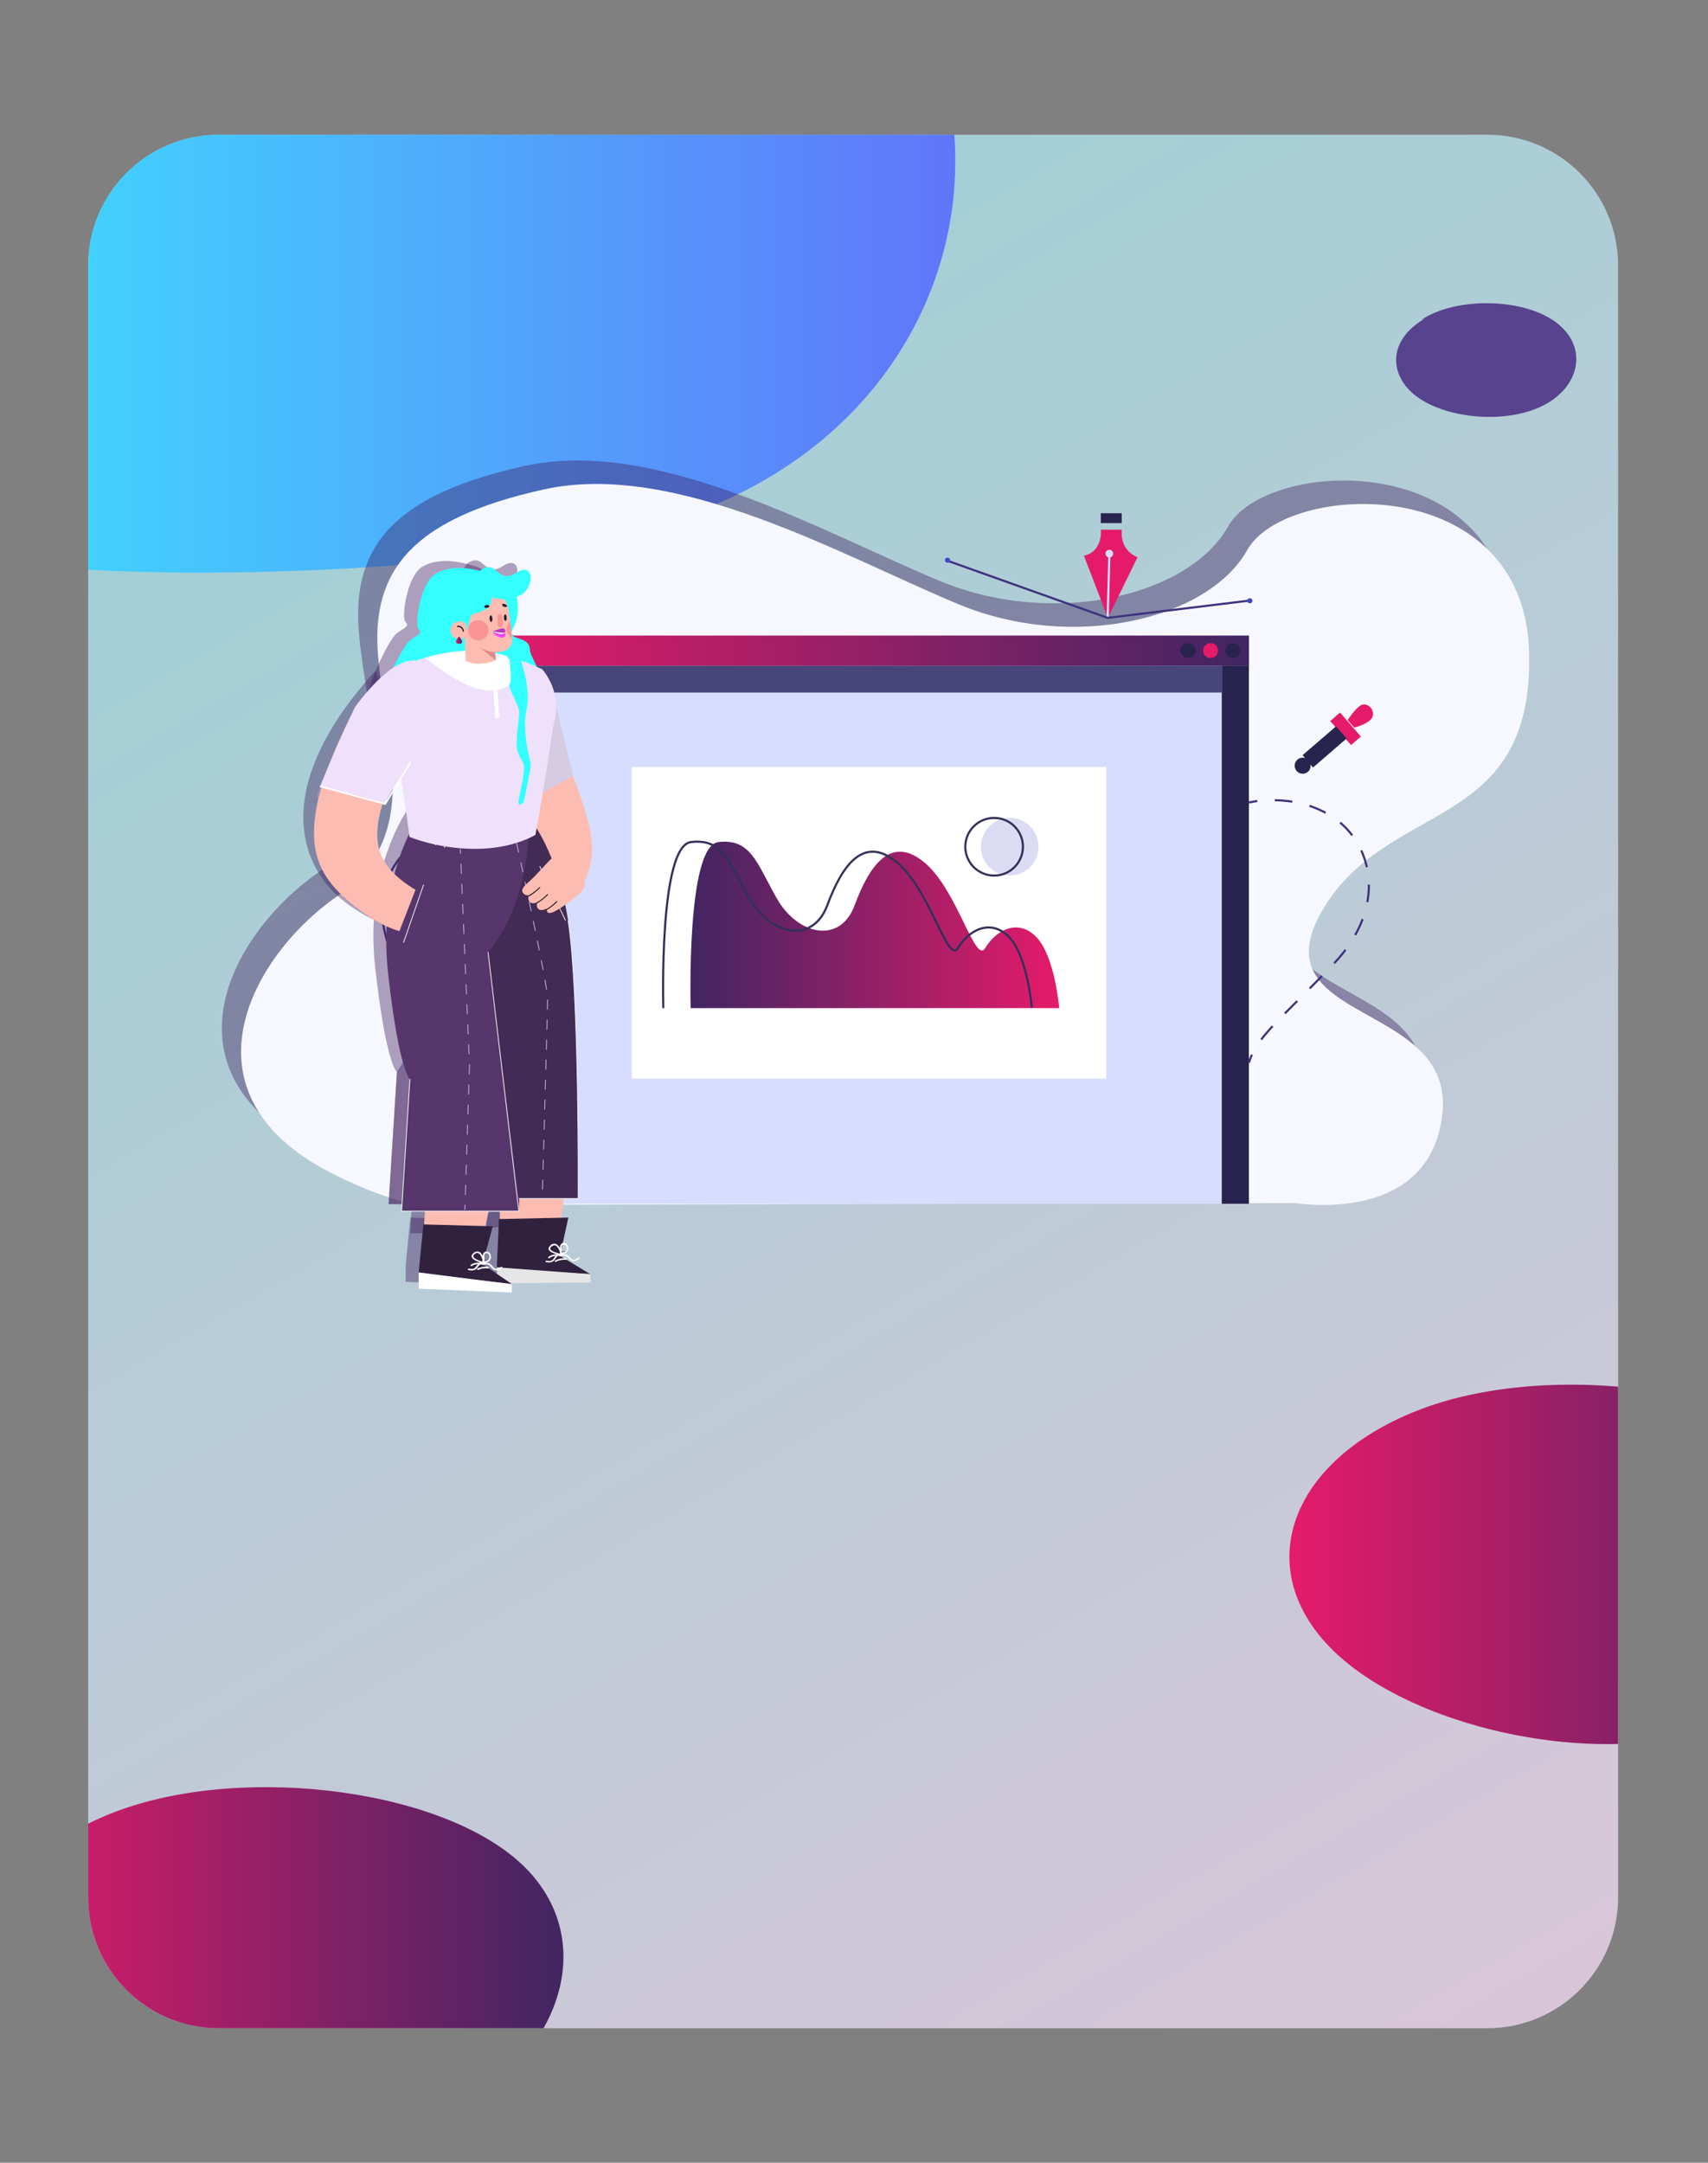 <?xml version="1.0" encoding="UTF-8"?> <!-- Generator: Adobe Illustrator 23.0.1, SVG Export Plug-In . SVG Version: 6.00 Build 0) --> <svg xmlns="http://www.w3.org/2000/svg" xmlns:xlink="http://www.w3.org/1999/xlink" id="Layer_1" x="0px" y="0px" viewBox="0 0 800 1013" style="enable-background:new 0 0 800 1013;" xml:space="preserve"><rect x="0" y="0" width="800" height="1013" fill="#808080" stroke="none"/> <style type="text/css"> .st0{opacity:0.7;clip-path:url(#SVGID_2_);fill:url(#SVGID_3_);} .st1{clip-path:url(#SVGID_2_);} .st2{fill:url(#SVGID_4_);} .st3{fill:#57438E;} .st4{clip-path:url(#SVGID_2_);fill:url(#SVGID_5_);} .st5{clip-path:url(#SVGID_2_);fill:url(#SVGID_6_);} .st6{opacity:0.4;fill:#3D1B5B;} .st7{fill:#F7F8FF;} .st8{fill:#D6DDFF;} .st9{fill:url(#SVGID_7_);} .st10{fill:#28234F;} .st11{fill:#E51B6A;} .st12{fill:#FFFFFF;} .st13{fill:#474579;} .st14{fill:none;stroke:#D6DDFF;stroke-miterlimit:10;} .st15{fill:none;stroke:#3F337C;stroke-miterlimit:10;} .st16{fill:#4147C8;} .st17{fill:none;stroke:#3F337C;stroke-miterlimit:10;stroke-dasharray:8.299,8.299;} .st18{fill:none;stroke:#3F337C;stroke-miterlimit:10;stroke-dasharray:8.25,8.25;} .st19{fill:url(#SVGID_8_);} .st20{fill:none;stroke:#342F59;stroke-miterlimit:10;} .st21{fill:#DBDBF3;} .st22{opacity:0.4;} .st23{fill:#3D1B5B;} .st24{fill:#FCBCB1;} .st25{fill:#D6CCE2;} .st26{fill:#30213F;} .st27{fill:#E5E5E5;} .st28{fill:#56366B;} .st29{fill:#422B54;} .st30{fill:#33FFFF;} .st31{fill:#EEEFF2;} .st32{fill:#EFE1FC;} .st33{fill:#251B2D;} .st34{fill:#E28888;} .st35{fill:#F99595;} .st36{fill:url(#SVGID_13_);} .st37{fill:#FFFFFF;stroke:#FFFDFD;stroke-width:1.991;stroke-miterlimit:10;} .st38{fill:none;stroke:#EEEFF2;stroke-width:0.391;stroke-miterlimit:10;} .st39{fill:none;stroke:#C3AFEF;stroke-width:0.391;stroke-miterlimit:10;} .st40{fill:none;stroke:#C3AFEF;stroke-width:0.391;stroke-miterlimit:10;stroke-dasharray:4.702,4.702;} .st41{fill:none;stroke:#C3AFEF;stroke-width:0.391;stroke-miterlimit:10;stroke-dasharray:4.686;} .st42{fill:none;stroke:#FFFFFF;stroke-width:0.781;stroke-miterlimit:10;} .st43{fill:#0F0F0F;} .st44{fill:#BE35C9;} .st45{fill:#F540FF;} </style> <g> <g> <defs> <path id="SVGID_1_" d="M696.6,950h-594c-33.9,0-61.3-27.4-61.3-61.3V124.4c0-33.9,27.4-61.3,61.3-61.3h594 c33.9,0,61.3,27.4,61.3,61.3v764.2C757.9,922.5,730.5,950,696.6,950z"></path> </defs> <clipPath id="SVGID_2_"> <use xlink:href="#SVGID_1_" style="overflow:visible;"></use> </clipPath> <linearGradient id="SVGID_3_" gradientUnits="userSpaceOnUse" x1="669.957" y1="974.844" x2="129.214" y2="38.248"> <stop offset="0" style="stop-color:#FFE5FF"></stop> <stop offset="1" style="stop-color:#A4F4FA"></stop> </linearGradient> <path class="st0" d="M696.6,950h-594c-33.9,0-61.3-27.4-61.3-61.3V124.4c0-33.9,27.4-61.3,61.3-61.3h594 c33.9,0,61.3,27.4,61.3,61.3v764.2C757.9,922.5,730.5,950,696.6,950z"></path> <g class="st1"> <linearGradient id="SVGID_4_" gradientUnits="userSpaceOnUse" x1="-166.535" y1="97.183" x2="447.48" y2="97.183"> <stop offset="0" style="stop-color:#33FFFF"></stop> <stop offset="1" style="stop-color:#6076FA"></stop> </linearGradient> <path class="st2" d="M-10.5,261.8c-75.2-16.1-140.5-56.2-153.8-106c-13.4-49.8,36-105.9,113.5-116.7C-14.2,34,25.4,38.5,60.4,30 C126.5,13.8,149-40.9,210-63.7c58.8-22,139.4-6.1,183.2,27.1C437-3.3,449.8,42.6,447.1,86c-3.9,63.7-46.5,132.4-137.3,159.4 C233.3,268,71.5,274.5-10.5,261.8"></path> </g> <g class="st1"> <path class="st3" d="M681.9,143.8c-11.7,2.4-21.3,8.4-25.5,15.8c-4.2,7.3-3,15.8,3.2,22.6c11.9,13,42.3,17.2,61.6,8.5 c19.2-8.7,23-28.4,7.5-39.8c-15.4-11.4-46.6-11.9-63-1.1"></path> </g> <linearGradient id="SVGID_5_" gradientUnits="userSpaceOnUse" x1="604.033" y1="732.724" x2="875.203" y2="732.724"> <stop offset="0" style="stop-color:#E51B6A"></stop> <stop offset="1" style="stop-color:#412562"></stop> </linearGradient> <path class="st4" d="M858.9,687.9c35.7,38.3,10,97.1-50.2,119.8c-60.1,22.7-151.3,0.9-187-37.4c-35.7-38.3-15.9-87.7,44.2-110.4 C726.2,637.2,823.2,649.6,858.9,687.9z"></path> <linearGradient id="SVGID_6_" gradientUnits="userSpaceOnUse" x1="-7.243" y1="921.271" x2="263.926" y2="921.271"> <stop offset="0" style="stop-color:#E51B6A"></stop> <stop offset="1" style="stop-color:#412562"></stop> </linearGradient> <path class="st5" d="M247.6,876.4c35.7,38.3,10,97.1-50.2,119.8c-60.1,22.7-151.3,0.9-187-37.4c-35.7-38.3-15.9-87.7,44.2-110.4 C114.9,825.7,211.9,838.2,247.6,876.4z"></path> </g> </g> <path class="st6" d="M597.8,552.5c0,0,63.2,10.8,68.8-42c5.6-52.8-86.8-42-56.4-94.8c30.5-52.8,99.2-36.2,97-121.2 c-2.3-85-113.9-80.1-132-47.9c-18,32.3-81.2,47.9-135.3,25.4c-54.1-22.5-132-67.4-194-53.8c-62,13.7-81.2,38.1-77.8,78.2 c3.4,40.1,21.4,84.1-19.2,112.4c-40.6,28.3-76.7,93.8,0,131c0,0,24.8,12.6,40.6,13.6L597.8,552.5z"></path> <g> <path class="st7" d="M606.8,563.5c0,0,63.2,10.8,68.8-42c5.6-52.8-86.8-42-56.4-94.8c30.5-52.8,99.2-36.2,97-121.2 c-2.3-85-113.9-80.1-132-47.9c-18,32.3-81.2,47.9-135.3,25.4c-54.1-22.5-132-67.4-194-53.8c-62,13.7-81.2,38.1-77.8,78.2 c3.4,40.1,21.4,84.1-19.2,112.4c-40.6,28.3-76.7,93.8,0,131c0,0,24.8,12.6,40.6,13.6L606.8,563.5z"></path> <rect x="225.2" y="297.7" transform="matrix(-1 -4.490154e-11 4.490154e-11 -1 810.221 861.538)" class="st8" width="359.7" height="266.2"></rect> <linearGradient id="SVGID_7_" gradientUnits="userSpaceOnUse" x1="225.244" y1="304.776" x2="584.978" y2="304.776"> <stop offset="0" style="stop-color:#E51B6A"></stop> <stop offset="1" style="stop-color:#412562"></stop> </linearGradient> <polygon class="st9" points="225.2,311.9 585,311.9 585,297.7 225.2,297.7 "></polygon> <rect x="572.3" y="311.9" transform="matrix(-1 -4.495305e-11 4.495305e-11 -1 1157.25 875.73)" class="st10" width="12.7" height="252"></rect> <rect x="225.2" y="311.9" transform="matrix(-1 -4.497614e-11 4.497614e-11 -1 465.209 875.73)" class="st10" width="14.7" height="252"></rect> <path class="st10" d="M574,304.7c0,1.9,1.5,3.5,3.5,3.5c1.9,0,3.5-1.5,3.5-3.5c0-1.9-1.5-3.5-3.5-3.5 C575.5,301.3,574,302.8,574,304.7z"></path> <path class="st11" d="M563.5,304.7c0,1.9,1.5,3.5,3.5,3.5c1.9,0,3.5-1.5,3.5-3.5c0-1.9-1.5-3.5-3.5-3.5 C565,301.3,563.5,302.8,563.5,304.7z"></path> <path class="st10" d="M552.9,304.7c0,1.9,1.5,3.5,3.5,3.5s3.5-1.5,3.5-3.5c0-1.9-1.5-3.5-3.5-3.5S552.9,302.8,552.9,304.7z"></path> <rect x="296" y="359.3" transform="matrix(-1 -4.486290e-11 4.486290e-11 -1 814.147 864.51)" class="st12" width="222.2" height="146"></rect> <rect x="240" y="311.9" transform="matrix(-1 -4.490198e-11 4.490198e-11 -1 812.237 636.267)" class="st13" width="332.3" height="12.5"></rect> <g> <path class="st11" d="M525.4,248.1h-9.8c0,0,1.2,10.1-7.9,12.2l11.2,29.1l13.9-28.4C532.8,260.9,524.6,258.5,525.4,248.1z"></path> <rect x="515.6" y="240.4" class="st10" width="9.8" height="4.6"></rect> <line class="st14" x1="518.8" y1="289.4" x2="519.6" y2="260.5"></line> <circle class="st8" cx="519.6" cy="259.3" r="1.8"></circle> </g> <g> <polyline class="st15" points="584.5,281.4 518.8,289.4 444.5,262.9 "></polyline> <circle class="st16" cx="585.4" cy="281.4" r="1.2"></circle> <circle class="st16" cx="443.8" cy="262.4" r="1.2"></circle> </g> <g> <g> <path class="st15" d="M225.2,480.8c0,0-1.5-0.3-3.9-1"></path> <path class="st17" d="M213.6,476.8c-8.5-3.8-19.8-10.9-26.8-23.4c-12.4-22.2-9.8-44,6.5-57.8c11.3-9.6,16.3-16.4,17.5-22.5"></path> <path class="st15" d="M211.1,368.9c-0.1-1.3-0.4-2.6-0.8-3.9"></path> </g> </g> <g> <g> <path class="st15" d="M585,375.9c0,0,1.5-0.4,3.9-0.7"></path> <path class="st18" d="M597.1,374.8c7.8,0.1,18.1,1.8,27.6,8.2c18.2,12.4,25.4,41.7,0,68.4c-20.1,21.1-30.8,30-36.3,38.9"></path> <path class="st15" d="M586.4,494c-0.6,1.2-1,2.4-1.4,3.7"></path> </g> </g> <linearGradient id="SVGID_8_" gradientUnits="userSpaceOnUse" x1="1227.847" y1="433.036" x2="1400.687" y2="433.036" gradientTransform="matrix(-1 0 0 1 1723.925 0)"> <stop offset="0" style="stop-color:#E51B6A"></stop> <stop offset="1" style="stop-color:#412562"></stop> </linearGradient> <path class="st19" d="M496.1,472c0,0-2-24.1-10.7-33.1c-8.7-9-19.1-3-23.9,5.1c-4.8,8.1-12.9-27.1-28.6-40.1 c-15.7-13-25.7,1.5-32.6,20.1s-26.8,13.8-36.4-3.1c-9.6-16.9-12.2-28.2-27.4-26.5c-15.2,1.7-13,77.8-13,77.8H496.1z"></path> <path class="st20" d="M483.3,472c0,0-2-24.1-10.7-33.1c-8.7-9-19.1-3-23.9,5.1c-4.8,8.1-12.9-27.1-28.6-40.1 c-15.7-13-25.7,1.5-32.6,20.1c-7,18.6-26.8,13.8-36.4-3.1c-9.6-16.9-12.2-28.2-27.4-26.5c-15.2,1.7-13,77.8-13,77.8"></path> <g> <rect x="622.9" y="337.9" transform="matrix(-0.654 -0.756 0.756 -0.654 784.731 1040.887)" class="st11" width="14.9" height="6.1"></rect> <path class="st10" d="M625.8,340.2l4.9,5.7l-15.7,13.6l-1.2-1.4c0.2,1.2-0.2,2.6-1.2,3.4c-1.6,1.3-3.9,1.2-5.3-0.4 c-1.3-1.6-1.2-3.9,0.4-5.3c1-0.9,2.4-1.1,3.6-0.7l-1.2-1.4L625.8,340.2z"></path> <path class="st11" d="M634.3,340.8c0,0,8-2,8.7-5.5c0.8-3.6-3.1-6.5-5.7-4.9c-2.7,1.6-6.1,6.9-6.1,6.9L634.3,340.8z"></path> </g> <path class="st21" d="M148.6,373c0-3.5,2.9-6.4,6.4-6.4c3.5,0,6.4,2.9,6.4,6.4c0,3.5-2.9,6.4-6.4,6.4 C151.5,379.5,148.6,376.6,148.6,373z"></path> <ellipse transform="matrix(0.707 -0.707 0.707 0.707 -141.885 450.61)" class="st21" cx="473" cy="396.6" rx="13.5" ry="13.5"></ellipse> <ellipse transform="matrix(0.707 -0.707 0.707 0.707 -144.018 445.46)" class="st20" cx="465.7" cy="396.6" rx="13.5" ry="13.5"></ellipse> </g> <path class="st6" d="M248.2,328.8c0,0,21,41.4,22.8,61.7s-12.3,30.2-12.3,30.2l-10.5-12.3c0,0-6.5-44-23.5-59.2"></path> <polygon class="st6" points="253.2,322.8 262.2,360.2 245.4,369.7 241.7,336.1 "></polygon> <polygon class="st6" points="227.9,552.3 227.9,575.3 255.8,572.8 259.2,550.7 "></polygon> <path class="st6" d="M227.5,567.8l-1,22.6c0,0,18.6,1.8,43.8,3.2l-14.2-8.6l3.9-17.9L227.5,567.8z"></path> <g class="st22"> <path class="st23" d="M256.3,584.8c-1.9-0.5-3.8-0.2-5.3,0.9"></path> </g> <g class="st22"> <path class="st23" d="M254.1,587.4c1.5-0.8,3.1-1.1,4.8-0.9"></path> </g> <g class="st22"> <path class="st23" d="M256.3,584.8c0.8-2.1-0.5-5.2,1.3-5.5c1-0.2,1.9,0.6,2,1.5c0.2,1.9-0.6,2.9-2.8,3"></path> </g> <g class="st22"> <path class="st23" d="M256.8,584.3c-0.6-2.3-2.3-6.7-5.2-3.8c-2.1,2.1,3.4,3.4,4.7,3.8"></path> </g> <g class="st22"> <path class="st23" d="M256.8,584.9c4.3-2.1,3.3,4.9,8.3,1.2"></path> </g> <g class="st22"> <path class="st23" d="M257.3,584.3c-4.8-0.6-2.4,4.3-7.6,3.3"></path> </g> <polygon class="st6" points="226.9,597.9 226.5,590.4 270.3,593.6 270.5,597.5 "></polygon> <polygon class="st6" points="193.3,554.9 192.2,577.8 220.1,576.8 224.6,554.9 "></polygon> <path class="st6" d="M192.2,570.3l-2.2,22.5c0,0,18.5,2.7,43.6,5.4l-13.7-9.3l4.8-17.7L192.2,570.3z"></path> <g class="st22"> <path class="st23" d="M220,588.8c-1.9-0.6-3.8-0.4-5.4,0.7"></path> </g> <g class="st22"> <path class="st23" d="M217.7,591.3c1.5-0.7,3.1-1,4.8-0.7"></path> </g> <g class="st22"> <path class="st23" d="M220,588.8c0.9-2.1-0.3-5.2,1.6-5.5c1-0.1,1.8,0.6,1.9,1.6c0.1,1.9-0.8,2.8-2.9,2.8"></path> </g> <g class="st22"> <path class="st23" d="M220.6,588.3c-0.5-2.3-1.9-6.9-5-4c-2.2,2,3.2,3.5,4.5,4"></path> </g> <g class="st22"> <path class="st23" d="M220.5,588.8c4.4-1.8,3.1,5.1,8.2,1.6"></path> </g> <g class="st22"> <path class="st23" d="M221.1,588.3c-4.7-0.9-2.6,4.2-7.8,2.9"></path> </g> <polygon class="st6" points="190,600.4 190,592.8 233.6,598.2 233.6,602.1 "></polygon> <path class="st6" d="M191,379c0,0-20.4,28.2-15.3,73.9s10.2,49.3,10.2,49.3L182,564h54.8l7.8-176.3"></path> <path class="st6" d="M242.4,381c0,0,12.2,13.8,17.5,47s4.7,130.2,4.7,130.2h-27.8l-14.4-115.4c0,0,14.4-15.5,18.1-44.9"></path> <path class="st6" d="M228,267.4c0,0,7,0.9,8.2,11.2c1.2,10.3-4,13.4-2.5,15.5c1.5,2.2,8,1.4,8.3,6.8c0.3,5.5,10.4,12.8-3.1,21.1 c-13.5,8.3-50.5,31.5-54.7,23c-4.2-8.5-11.6-9.4-12.2-16.3c-0.6-6.9,10.1-29.3,13.9-32.1c3.8-2.8,6-3.2,4-5.3 c-2-2.1,0.7-21.3,7.8-25.8C209.6,258.4,228,267.4,228,267.4z"></path> <g> <g class="st22"> <path class="st23" d="M231.8,283.5c3.1-13.7-14.8-19.5-24.2-9.7c-4,4.1-5.5,13.4-0.4,17.6c3.5,3,12.2,1.3,16.6,1.3"></path> </g> <path class="st6" d="M180.9,432.9c-5.8-1.4-13.9-6.2-19.2-10.3C140.3,406.3,126,369,176,314l10.6,33.9c-1.1,1.3-17.4,23-16,42.1 c0.8,11.2,8.9,18.1,17.8,23.6"></path> <path class="st6" d="M193.1,304.7c0,0,17.1,14.9,29.6,15.4c15.2,0.7,15.5-13.7,15.5-13.7s-9.3-4.2-19.9-4.9 C207.8,300.9,193.1,304.7,193.1,304.7z"></path> <path class="st6" d="M226.1,305.9l-0.7-3.6c0,0,9.2,0.8,8.2-7c-1.6-13.5-1.1-19.3-8-19.3c-14.5,0-9.7,13.2-14.5,13.2l0.8,17.1 c0,0,2.3,1.5,6.5,1.4C222.9,307.7,226.1,305.9,226.1,305.9z"></path> <path class="st6" d="M223.1,286.6c0,0.8,0.4,1.5,0.7,1.5c0.4,0,0.7-0.7,0.6-1.6c0-0.8-0.4-1.5-0.7-1.5 C223.4,285,223.1,285.7,223.1,286.6z"></path> <path class="st6" d="M229.9,286.1c0,0.8,0.4,1.5,0.7,1.5c0.4,0,0.7-0.7,0.6-1.6c0-0.8-0.4-1.5-0.7-1.5 C230.1,284.6,229.8,285.2,229.9,286.1z"></path> <path class="st6" d="M225.7,302.3c0,0-4.7-0.1-8.2-3.1l8.6,6.9L225.7,302.3z"></path> <path class="st6" d="M213,291.7c0.1-2.6,2.3-4.6,5-4.5c2.6,0.1,4.7,2.3,4.6,4.9c-0.1,2.6-2.3,4.6-5,4.5 C215,296.5,212.9,294.3,213,291.7z"></path> <g> <path class="st6" d="M231.1,291.2c0.1-1.4,0.7-2.6,1.7-3.4c0.2,2.1,0.5,4.6,0.8,7.5c0,0.1,0,0.2,0,0.3 C232.1,294.8,231,293.1,231.1,291.2z"></path> </g> <path class="st6" d="M204.9,291.8c0.1-2.3,2.1-4.1,4.4-4c2.3,0.1,4.1,2,4,4.3c-0.1,2.3-2.1,4.1-4.4,4 C206.6,296,204.8,294.1,204.9,291.8z"></path> <g class="st22"> <path class="st23" d="M208.2,290.2c1.3-0.2,2.7,0.9,2.7,2.2"></path> </g> <g class="st22"> <path class="st23" d="M226.9,289.5c-0.1-1.3-0.1-3,0-4.2c0.1-0.6,0.5-0.8,1.1-0.8c0.8,0,0.9,0.4,1,1c0.1,0.7,0.2,1.5,0.2,2.3 c0,0.6,0.2,1.5,0,2.1c-0.2,0.6-1,0.7-1.5,0.6C227.2,290.4,227,290,226.9,289.5"></path> </g> <g> <g class="st22"> <path class="st23" d="M228.3,291.9c-0.6-0.3-0.8,0.5-1.4,0.6c-0.3,0-2.3-0.1-2.3,0.1c0.1,0.2,0.9,0.4,1,0.7 c0.3,0.6,1.3,0.3,1.9,0.5c1.6,0.5,2.4-0.2,2.6-0.7c0.1-0.4,0-0.8-0.4-1C229.5,292,228.8,292.1,228.3,291.9z"></path> </g> <g> <defs> <path id="SVGID_9_" d="M226.2,292.2c-0.6-0.3-0.9-0.8-1.4-0.8c-0.3,0-0.6,0.3-0.7,0.6c-0.1,0.3-0.1,0.6,0.1,0.9 c0.3,0.6,0.8,1,1.4,1.2c1.6,0.5,2.4-0.2,2.6-0.7c0.1-0.4,0-0.8-0.4-1C227.3,292.3,226.6,292.4,226.2,292.2z"></path> </defs> <use xlink:href="#SVGID_9_" style="overflow:visible;opacity:0.4;fill:#3D1B5B;"></use> <clipPath id="SVGID_10_"> <use xlink:href="#SVGID_9_" style="overflow:visible;opacity:0.4;"></use> </clipPath> </g> </g> <g class="st22"> <path class="st23" d="M219.3,274.1c7.9,5.1,15,3.5,18.9,1.1c5.9-3.6,5.9-15.6-2.6-10.1c-3.8,2.4-5.5,1.7-7.5,0.5 c-2.6-1.7-3.7-4.2-7.5-2.7c-3.4,1.4-2.5,3.9-6.2,5.7c-2.2,1.1-7.3-0.9-7.7,3.1C206,279,215.8,278,219.3,274.1"></path> </g> </g> <path class="st6" d="M224,273.1c0,0,2.1,7.2-3.5,9.6c-5.6,2.4-9.6,2.6-9.6,2.6l-0.4-7.2L224,273.1z"></path> <path class="st6" d="M210.5,279.5c0,0,3.2,1.7,2.2,5s-0.1,7.6-0.1,7.6s1.9-8.8,3.5-9.4c1.6-0.6-0.8-3.2-1.3-4.9 c-0.5-1.6-4.1-3.1-4.1-3.1L210.5,279.5z"></path> <path class="st6" d="M208.9,294.9c0,0-3.2,3.4,0,3.4C212.1,298.3,208.9,294.9,208.9,294.9z"></path> <line class="st6" x1="225.5" y1="314" x2="226.7" y2="333"></line> <path class="st6" d="M220.7,280.9c0.1,0.4,0.6,0.6,1.3,0.5c0.7-0.1,1.1-0.5,1.1-0.8c-0.1-0.4-0.6-0.6-1.3-0.5 C221.1,280.2,220.6,280.6,220.7,280.9z"></path> <path class="st6" d="M229,279.9c-0.1,0.4,0.3,0.8,0.9,1c0.6,0.2,1.2,0.1,1.4-0.2c0.1-0.3-0.3-0.8-0.9-1 C229.7,279.5,229.1,279.6,229,279.9z"></path> <polyline class="st6" points="185.9,502.2 182,564 236.8,564 222.4,442.7 "></polyline> <path class="st6" d="M259.9,427.9c5.3,33.1,4.7,130.2,4.7,130.2h-27.8"></path> <line class="st6" x1="192.3" y1="411.1" x2="182.8" y2="438.2"></line> <line class="st6" x1="246.6" y1="402.4" x2="258.8" y2="427.9"></line> <polyline class="st6" points="209.4,394.3 213.8,495.7 211.6,563.5 "></polyline> <path class="st6" d="M235.8,391.5c0,0,14.6,66,14.6,73.1c-0.1,7.1-2.5,92.7-2.5,92.7"></path> <path class="st6" d="M235.8,300.4c0.5,0.8,7.3,17.8,4.8,28.4c-2.5,10.6,1.7,23.7,1.9,25.8s-3.3,17.8-3.3,17.8s-3.2,3.4-2.3-1.4 s2.9-12.8,2.3-16s-3.4-4.3-3.3-10.5c0.1-6.1,1.3-11.2,1.1-14.6s-5.6-11.7-4.4-12.7c1.2-1,0-11.3,0-11.3l-2.3-3.5L235.8,300.4z"></path> <path class="st6" d="M266.2,405.7c2.5,2.9,2.1,7.3-0.9,9.7c-5.8,4.8-13.2,10.3-14.8,8.8c-0.5-0.4-0.6-1.1-0.7-1.7 c-1.4,0.6-2.9,0.9-3.9-0.1c-0.7-0.8-0.7-1.8-0.4-2.9c-1.3,0.4-2.6,0.7-3.5-0.3c-0.7-0.8-0.8-1.9-0.4-3c-1,0-2.4-0.3-2.9-1.5 c-0.8-1.6,0.8-3,3.4-5.3c1.4-1.2,5.5-5.6,9.1-9.5c2.8-3,7.6-2.9,10.3,0.2L266.2,405.7z"></path> <g class="st22"> <path class="st23" d="M246.6,412.5c-1.5,1.5-3.1,2.8-5,3.8"></path> </g> <g class="st22"> <path class="st23" d="M254.6,419.1c-1.5,1.5-3.1,2.8-5,3.8"></path> </g> <g class="st22"> <path class="st23" d="M250.3,415.9c-1.5,1.5-3.1,2.8-5,3.8"></path> </g> <path class="st6" d="M224.6,292.6c0,0,4.6-2.1,5.4-1.3c0.7,0.8,0.8,1.9-0.6,1.9C227.9,293.1,224.6,292.6,224.6,292.6"></path> <path class="st6" d="M224.6,292.6c0,0,3.2,1.8,5.4,0.9c1-0.4,0.8,1.8-0.6,1.9C225.9,295.5,224.6,292.6,224.6,292.6"></path> <path class="st24" d="M254.3,332.1c0,0,21,41.4,22.8,61.7c1.8,20.3-12.3,30.2-12.3,30.2l-10.5-12.3c0,0-6.5-44-23.5-59.2"></path> <polygon class="st25" points="259.3,326 268.4,363.4 251.5,372.9 247.8,339.4 "></polygon> <polygon class="st24" points="234.1,555.5 234.1,578.5 261.9,576.1 265.3,554 "></polygon> <path class="st26" d="M233.7,571l-1,22.6c0,0,18.6,1.8,43.8,3.2l-14.2-8.6l3.9-17.9L233.7,571z"></path> <g> <g> <path class="st12" d="M262.5,587.7c-2-0.4-3.9-0.2-5.6,1c-0.4,0.3,0,0.9,0.4,0.6c1.5-1.1,3.2-1.3,5.1-0.9 C262.8,588.5,263,587.8,262.5,587.7L262.5,587.7z"></path> </g> </g> <g> <g> <path class="st12" d="M260.4,591c1.5-0.8,3-1,4.6-0.9c0.5,0,0.5-0.7,0-0.7c-1.8-0.2-3.4,0.2-5,1C259.6,590.6,260,591.2,260.4,591 L260.4,591z"></path> </g> </g> <g> <g> <path class="st12" d="M262.8,588.2c0.3-0.8,0.3-1.6,0.3-2.4c0-0.7-0.2-1.9,0.2-2.5c0.5-0.7,1.5-0.3,1.9,0.4 c0.3,0.5,0.3,1.1,0.2,1.6c-0.3,1.1-1.4,1.4-2.4,1.4c-0.5,0-0.5,0.8,0,0.7c1.2-0.1,2.4-0.4,2.9-1.6c0.5-1.1,0.3-2.8-0.9-3.4 c-0.9-0.5-2.1-0.2-2.5,0.8c-0.6,1.5,0.1,3.2-0.4,4.8C261.9,588.4,262.6,588.6,262.8,588.2L262.8,588.2z"></path> </g> </g> <g> <g> <path class="st12" d="M263.3,587.5c-0.4-1.5-1-3.4-2.2-4.4c-1.3-1.1-2.9-0.5-3.8,0.8c-1.8,2.5,3.7,3.6,5.1,4.1 c0.4,0.1,0.6-0.6,0.2-0.7c-1-0.3-5.5-1.2-4.8-2.8c0.3-0.6,1.2-1.2,1.9-1.2c0.7,0,1.2,0.5,1.5,1c0.8,1,1.2,2.3,1.5,3.5 C262.7,588.1,263.4,587.9,263.3,587.5L263.3,587.5z"></path> </g> </g> <g> <g> <path class="st12" d="M263.1,588.4c2-0.9,2.6,0.6,4,1.7c1.4,1.2,3,0.4,4.3-0.5c0.4-0.3,0-0.9-0.4-0.6c-0.8,0.6-1.9,1.4-3,0.9 c-0.6-0.3-1-0.9-1.5-1.4c-1.1-1.2-2.3-1.4-3.8-0.7C262.3,588,262.7,588.6,263.1,588.4L263.1,588.4z"></path> </g> </g> <g> <g> <path class="st12" d="M263.5,587.2c-1.4-0.2-2.7,0.1-3.5,1.3c-0.4,0.5-0.6,1.1-1.1,1.5c-0.8,0.8-1.9,0.7-2.9,0.5 c-0.5-0.1-0.7,0.6-0.2,0.7c1.5,0.2,3,0.2,4-1.1c0.4-0.5,0.6-1.1,1.1-1.5c0.7-0.7,1.7-0.8,2.7-0.7 C263.9,588,263.9,587.3,263.5,587.2L263.5,587.2z"></path> </g> </g> <polygon class="st27" points="233,601.1 232.7,593.6 276.5,596.8 276.7,600.7 "></polygon> <polygon class="st24" points="199.5,558.1 198.3,581 226.2,580 230.8,558.1 "></polygon> <path class="st26" d="M198.3,573.5l-2.2,22.5c0,0,18.5,2.7,43.6,5.4l-13.7-9.3l4.8-17.7L198.3,573.5z"></path> <g> <g> <path class="st12" d="M226.2,591.7c-2-0.5-3.9-0.4-5.7,0.7c-0.4,0.2,0,0.9,0.4,0.6c1.6-1,3.3-1.1,5.1-0.6 C226.5,592.5,226.7,591.8,226.2,591.7L226.2,591.7z"></path> </g> </g> <g> <g> <path class="st12" d="M224,594.8c1.5-0.7,3-0.9,4.6-0.7c0.5,0.1,0.7-0.6,0.2-0.7c-1.8-0.3-3.5,0-5.1,0.7 C223.2,594.4,223.6,595,224,594.8L224,594.8z"></path> </g> </g> <g> <g> <path class="st12" d="M226.5,592.1c0.3-0.8,0.4-1.6,0.4-2.4c0-0.7-0.1-2,0.4-2.5c0.6-0.6,1.6,0,1.8,0.6c0.2,0.5,0.2,1.1,0,1.6 c-0.3,1.1-1.4,1.3-2.4,1.3c-0.5,0-0.5,0.7,0,0.7c1.2,0,2.5-0.3,3-1.5c0.5-1.1,0.3-2.7-0.8-3.4c-0.9-0.6-2.2-0.3-2.6,0.8 c-0.6,1.5-0.1,3.2-0.7,4.7C225.6,592.4,226.3,592.6,226.5,592.1L226.5,592.1z"></path> </g> </g> <g> <g> <path class="st12" d="M227.1,591.4c-0.3-1.5-0.8-3.3-1.9-4.5c-1.2-1.2-2.8-0.8-3.8,0.4c-2.2,2.4,3.4,4,4.8,4.5 c0.4,0.2,0.6-0.5,0.2-0.7c-1-0.3-5.8-1.7-4.5-3.3c2.6-2.9,4.1,1.8,4.5,3.7C226.4,592.1,227.1,591.9,227.1,591.4L227.1,591.4z"></path> </g> </g> <g> <g> <path class="st12" d="M226.8,592.4c2.1-0.8,2.6,0.6,3.9,1.9c1.3,1.3,3,0.6,4.4-0.3c0.4-0.3,0-0.9-0.4-0.6c-0.8,0.5-2,1.3-3,0.7 c-0.6-0.3-0.9-1-1.4-1.4c-1-1.2-2.2-1.5-3.7-1C226.1,591.9,226.3,592.6,226.8,592.4L226.8,592.4z"></path> </g> </g> <g> <g> <path class="st12" d="M227.3,591.2c-1.5-0.2-2.7,0-3.7,1.2c-0.4,0.5-0.7,1-1.1,1.4c-0.8,0.7-1.9,0.6-2.9,0.4 c-0.5-0.1-0.7,0.6-0.2,0.7c1.5,0.3,2.9,0.3,4-0.9c0.4-0.5,0.7-1,1.1-1.4c0.7-0.7,1.7-0.7,2.7-0.6 C227.6,592,227.8,591.3,227.3,591.2L227.3,591.2z"></path> </g> </g> <polygon class="st12" points="196.1,603.6 196.1,596 239.7,601.5 239.7,605.4 "></polygon> <path class="st28" d="M195.3,384.2c0,0-18.6,26.2-13.5,71.9c5.1,45.7,10.2,49.3,10.2,49.3l-3.9,61.9H243l7.8-176.3"></path> <path class="st29" d="M248.6,384.2c0,0,12.2,13.8,17.5,47c5.3,33.1,4.7,130.2,4.7,130.2H243l-14.4-115.4c0,0,14.4-15.5,18.1-44.9"></path> <path class="st30" d="M234.2,270.7c0,0,7,0.9,8.2,11.2s-4,13.4-2.5,15.5c1.5,2.2,8,1.4,8.3,6.8c0.3,5.5,10.4,12.8-3.1,21.1 s-50.5,31.5-54.7,23c-4.2-8.5-11.6-9.4-12.2-16.3c-0.6-6.9,10.1-29.3,13.9-32.1c3.8-2.8,6-3.2,4-5.3c-2-2.1,0.7-21.3,7.8-25.8 C215.7,261.6,234.2,270.7,234.2,270.7z"></path> <g> <g> <path class="st30" d="M238,286.8c3.1-13.7-14.8-19.5-24.2-9.7c-4,4.1-5.5,13.4-0.4,17.6c3.5,3,12.2,1.3,16.6,1.3"></path> </g> <g> <g> <path class="st31" d="M208.2,397c0.4,0,0.5-0.7,0-0.7C207.8,396.3,207.8,397,208.2,397L208.2,397z"></path> </g> </g> <g> <g> <path class="st31" d="M204,395.8c0.4,0,0.4-0.6,0-0.6C203.6,395.1,203.6,395.8,204,395.8L204,395.8z"></path> </g> </g> <path class="st32" d="M182.7,341.3c0,0-4.6-26.8,7.6-30.5c15.3-4.7,32.2-12,63.7,2.7c6.7,8.1,7.8,18,5.2,26.1 c0,0-4.7,31.7-8.4,51.4c0,0-10.3,6.6-28.1,6.6c-17.8,0-30.9-5.6-30.9-5.6s-2.8-23.2-7.5-46.6L182.7,341.3z"></path> <path class="st24" d="M187.1,436.1c-5.8-1.4-13.9-6.2-19.2-10.3c-21.4-16.3-32.8-33.8-1.7-94.1l26.6,19.4c-1.1,1.3-17.4,23-16,42.1 c0.8,11.2,8.9,18.1,17.8,23.6"></path> <path class="st32" d="M206.5,326.1c2.4,11.2-23.8,42-26.1,50.5c0,0-9.5-3.4-14.1-4.4c-7.9-1.7-16.4-3.8-16.4-3.8 s7.7-19.3,16.4-37.2C166.3,331.2,197.9,285.6,206.5,326.1z"></path> <path class="st12" d="M199.2,308c0,0,17.1,14.9,29.6,15.4c15.2,0.7,15.5-13.7,15.5-13.7s-9.3-4.2-19.9-4.9 C213.9,304.2,199.2,308,199.2,308z"></path> <path class="st24" d="M232.3,309.1l-0.7-3.6c0,0,9.2,0.8,8.2-7c-1.6-13.5-1.1-19.3-8-19.3c-14.5,0-9.7,13.2-14.5,13.2l0.8,17.1 c0,0,2.3,1.5,6.5,1.4C229.1,310.9,232.3,309.1,232.3,309.1z"></path> <path class="st33" d="M229.3,289.8c0,0.8,0.4,1.5,0.7,1.5c0.4,0,0.7-0.7,0.6-1.6c0-0.8-0.4-1.5-0.7-1.5 C229.5,288.3,229.3,289,229.3,289.8z"></path> <path class="st33" d="M236,289.3c0,0.8,0.4,1.5,0.7,1.5c0.4,0,0.7-0.7,0.6-1.6c0-0.8-0.4-1.5-0.7-1.5 C236.3,287.8,236,288.5,236,289.3z"></path> <path class="st34" d="M231.9,305.5c0,0-4.7-0.1-8.2-3.1l8.6,6.9L231.9,305.5z"></path> <path class="st35" d="M219.2,295c0.1-2.6,2.3-4.6,5-4.5c2.6,0.1,4.7,2.3,4.6,4.9c-0.1,2.6-2.3,4.6-5,4.5 C221.1,299.8,219.1,297.6,219.2,295z"></path> <g> <path class="st35" d="M237.3,294.5c0.1-1.4,0.7-2.6,1.7-3.4c0.2,2.1,0.5,4.6,0.8,7.5c0,0.1,0,0.2,0,0.3 C238.3,298,237.2,296.4,237.3,294.5z"></path> </g> <path class="st24" d="M211,295c0.1-2.3,2.1-4.1,4.4-4c2.3,0.1,4.1,2,4,4.3c-0.1,2.3-2.1,4.1-4.4,4C212.7,299.2,210.9,297.3,211,295 z"></path> <g> <g> <path class="st33" d="M214.3,293.7c1.2-0.1,2.3,0.7,2.4,1.9c0,0.4,0.6,0.4,0.6,0c-0.1-1.5-1.5-2.7-3-2.5 C214,293.2,213.9,293.8,214.3,293.7L214.3,293.7z"></path> </g> </g> <g> <path class="st35" d="M233.1,292.7c-0.1-1.3-0.1-3,0-4.2c0.1-0.6,0.5-0.8,1.1-0.8c0.8,0,0.9,0.4,1,1c0.1,0.7,0.2,1.5,0.2,2.3 c0,0.6,0.2,1.5,0,2.1c-0.2,0.6-1,0.7-1.5,0.6C233.4,293.7,233.1,293.3,233.1,292.7"></path> </g> <g> <g> <path class="st12" d="M234.5,295.1c-0.6-0.3-0.8,0.5-1.4,0.6c-0.3,0-2.3-0.1-2.3,0.1c0.1,0.2,0.9,0.4,1,0.7 c0.3,0.6,1.3,0.3,1.9,0.5c1.6,0.5,2.4-0.2,2.6-0.7c0.1-0.4,0-0.8-0.4-1C235.6,295.2,234.9,295.3,234.5,295.1z"></path> </g> <g> <defs> <path id="SVGID_11_" d="M232.3,295.5c-0.6-0.3-0.9-0.8-1.4-0.8c-0.3,0-0.6,0.3-0.7,0.6c-0.1,0.3-0.1,0.6,0.1,0.9 c0.3,0.6,0.8,1,1.4,1.2c1.6,0.5,2.4-0.2,2.6-0.7c0.1-0.4,0-0.8-0.4-1C233.5,295.6,232.8,295.7,232.3,295.5z"></path> </defs> <clipPath id="SVGID_12_"> <use xlink:href="#SVGID_11_" style="overflow:visible;"></use> </clipPath> </g> </g> <g> <path class="st30" d="M225.5,277.3c7.9,5.1,15,3.5,18.9,1.1c5.9-3.6,5.9-15.6-2.6-10.1c-3.8,2.4-5.5,1.7-7.5,0.5 c-2.6-1.7-3.7-4.2-7.5-2.7c-3.4,1.4-2.5,3.9-6.2,5.7c-2.2,1.1-7.3-0.9-7.7,3.1C212.1,282.3,221.9,281.3,225.5,277.3"></path> </g> </g> <path class="st30" d="M230.1,276.3c0,0,2.1,7.2-3.5,9.6c-5.6,2.4-9.6,2.6-9.6,2.6l-0.4-7.2L230.1,276.3z"></path> <path class="st30" d="M216.6,282.7c0,0,3.2,1.7,2.2,5c-1.1,3.3-0.1,7.6-0.1,7.6s1.9-8.8,3.5-9.4s-0.8-3.2-1.3-4.9s-4.1-3.1-4.1-3.1 L216.6,282.7z"></path> <linearGradient id="SVGID_13_" gradientUnits="userSpaceOnUse" x1="213.616" y1="299.841" x2="216.466" y2="299.841"> <stop offset="0" style="stop-color:#E51B6A"></stop> <stop offset="1" style="stop-color:#412562"></stop> </linearGradient> <path class="st36" d="M215,298.1c0,0-3.2,3.4,0,3.4C218.2,301.6,215,298.1,215,298.1z"></path> <line class="st37" x1="231.6" y1="317.2" x2="232.9" y2="336.3"></line> <path class="st33" d="M226.8,284.2c0.1,0.4,0.6,0.6,1.3,0.5c0.7-0.1,1.1-0.5,1.1-0.8c-0.1-0.4-0.6-0.6-1.3-0.5 C227.3,283.4,226.8,283.8,226.8,284.2z"></path> <path class="st33" d="M235.2,283.2c-0.1,0.4,0.3,0.8,0.9,1c0.6,0.2,1.2,0.1,1.4-0.2c0.1-0.3-0.3-0.8-0.9-1 C235.9,282.7,235.3,282.8,235.2,283.2z"></path> <polyline class="st38" points="192,505.4 188.1,567.3 243,567.3 228.6,445.9 "></polyline> <path class="st38" d="M266.1,431.2c5.3,33.1,4.7,130.2,4.7,130.2H243"></path> <line class="st38" x1="198.4" y1="414.4" x2="189" y2="441.5"></line> <line class="st38" x1="252.8" y1="405.7" x2="264.9" y2="431.2"></line> <g> <g> <line class="st39" x1="215.6" y1="397.6" x2="215.7" y2="399.9"></line> <polyline class="st40" points="215.9,404.6 219.9,498.9 217.9,562 "></polyline> <line class="st39" x1="217.8" y1="564.3" x2="217.7" y2="566.7"></line> </g> </g> <path class="st41" d="M241.9,394.7c0,0,14.6,66,14.6,73.1c-0.1,7.1-2.5,92.7-2.5,92.7"></path> <polyline class="st42" points="149.9,368.3 180.4,376.6 192.3,357 "></polyline> <path class="st30" d="M241.9,303.7c0.5,0.8,7.3,17.8,4.8,28.4c-2.5,10.6,1.7,23.7,1.9,25.8c0.1,2.2-3.3,17.8-3.3,17.8 s-3.2,3.4-2.3-1.4c1-4.7,2.9-12.8,2.3-16c-0.7-3.2-3.4-4.3-3.3-10.5c0.1-6.1,1.3-11.2,1.1-14.6c-0.2-3.4-5.6-11.7-4.4-12.7 c1.2-1,0-11.3,0-11.3l-2.3-3.5L241.9,303.7z"></path> <path class="st24" d="M272.3,408.9c2.5,2.9,2.1,7.3-0.9,9.7c-5.8,4.8-13.2,10.3-14.8,8.8c-0.5-0.4-0.6-1.1-0.7-1.7 c-1.4,0.6-2.9,0.9-3.9-0.1c-0.7-0.8-0.7-1.8-0.4-2.9c-1.3,0.4-2.6,0.7-3.5-0.3c-0.7-0.8-0.8-1.9-0.4-3c-1,0-2.4-0.3-2.9-1.5 c-0.8-1.6,0.8-3,3.4-5.3c1.4-1.2,5.5-5.6,9.1-9.5c2.8-3,7.6-2.9,10.3,0.2L272.3,408.9z"></path> <g> <g> <path class="st43" d="M252.6,415.6c-1.5,1.5-3.1,2.7-4.9,3.8c-0.3,0.2,0,0.6,0.2,0.4c1.8-1.1,3.5-2.4,5-3.9 C253.2,415.7,252.8,415.4,252.6,415.6L252.6,415.6z"></path> </g> </g> <g> <g> <path class="st43" d="M260.6,422.2c-1.5,1.5-3.1,2.7-4.9,3.8c-0.3,0.2,0,0.6,0.2,0.4c1.8-1.1,3.5-2.4,5-3.9 C261.2,422.3,260.8,421.9,260.6,422.2L260.6,422.2z"></path> </g> </g> <g> <g> <path class="st43" d="M256.3,418.9c-1.5,1.5-3.1,2.8-4.9,3.8c-0.3,0.2,0,0.6,0.2,0.4c1.8-1.1,3.5-2.4,5-3.9 C256.9,419,256.5,418.7,256.3,418.9L256.3,418.9z"></path> </g> </g> <path class="st44" d="M230.8,295.8c0,0,4.6-2.1,5.4-1.3c0.7,0.8,0.8,1.9-0.6,1.9C234,296.3,230.8,295.8,230.8,295.8"></path> <path class="st45" d="M230.8,295.8c0,0,3.2,1.8,5.4,0.9c1-0.4,0.8,1.8-0.6,1.9C232.1,298.7,230.8,295.8,230.8,295.8"></path> </svg> 